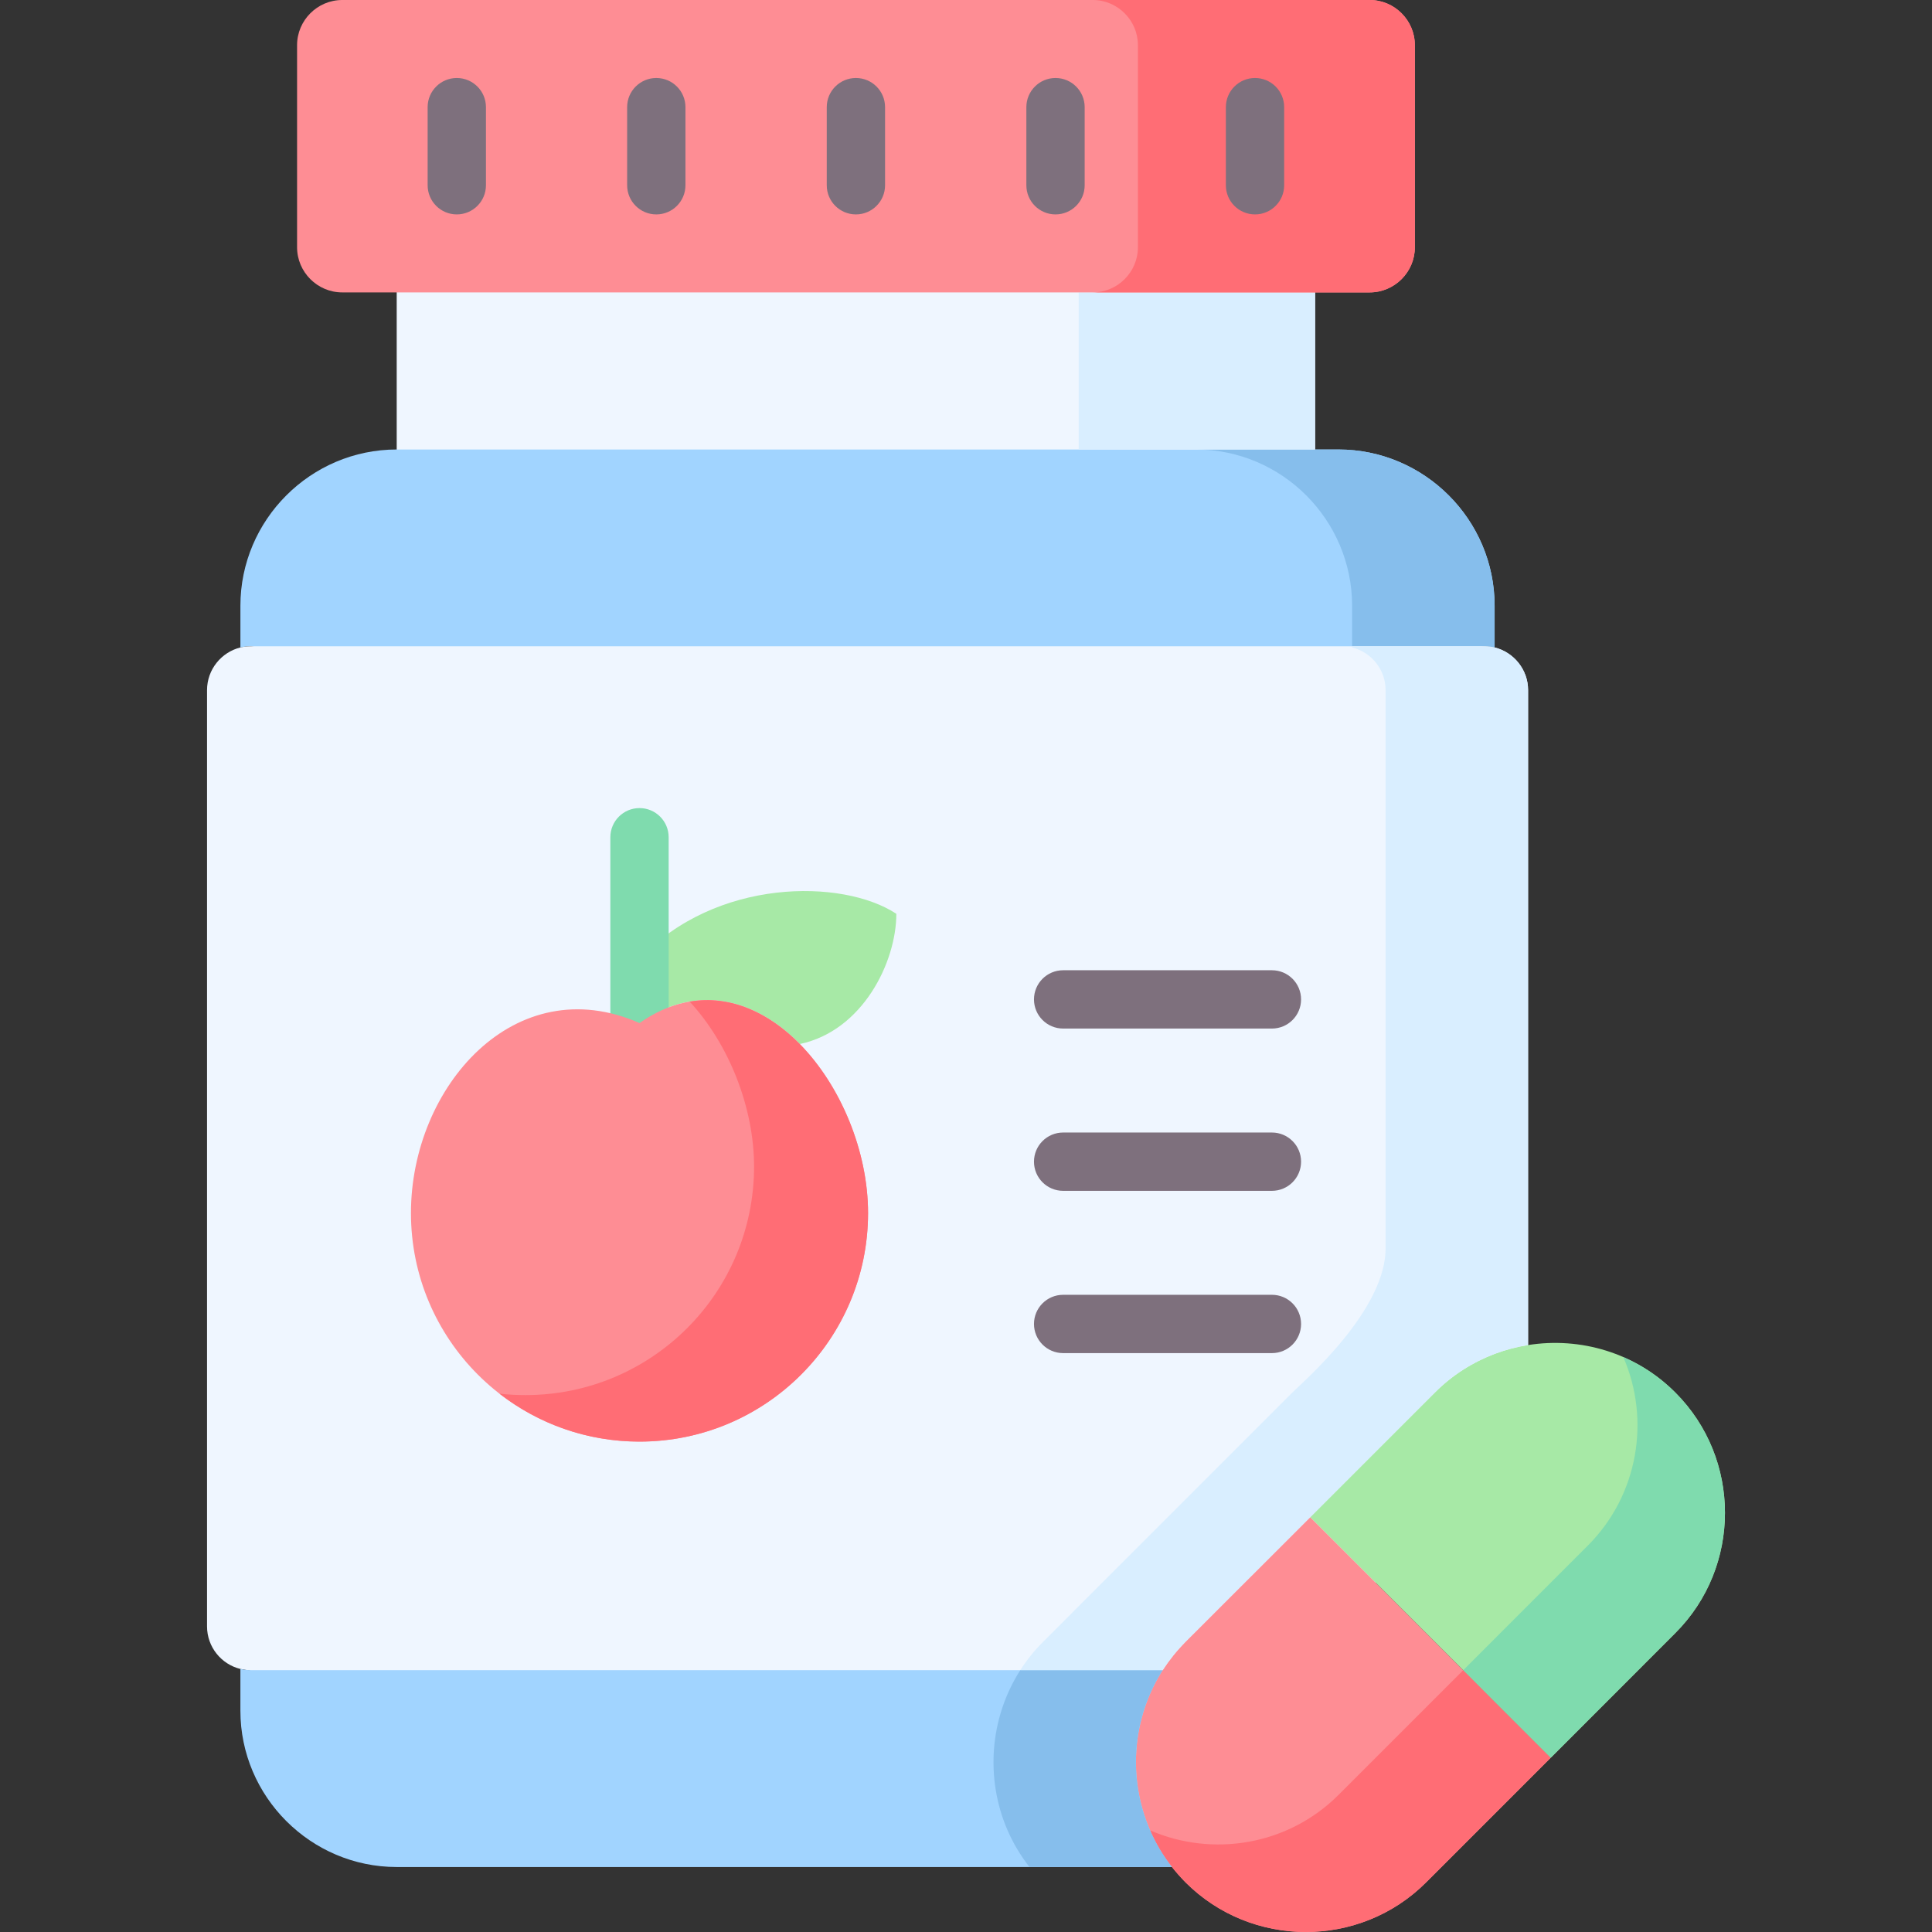 <svg id="Layer_1" enable-background="new 0 0 512 512" height="512" viewBox="0 0 512 512" width="512" xmlns="http://www.w3.org/2000/svg"><rect x="0" y="0" width="512" height="512" fill="#333333" stroke="none"/><g><g><path clip-rule="evenodd" d="m105.131 66.447h243.387v63.718h-243.387z" fill="#eff6ff" fill-rule="evenodd"/></g><g><path clip-rule="evenodd" d="m66.46 171.259 174.088 31.514 152.79-31.514c.966 0 1.874.117 2.752.322v-11.037c0-22.805-18.618-41.424-41.394-41.424h-6.177-243.388c-22.775 0-41.423 18.619-41.423 41.424v11.037c.907-.204 1.815-.322 2.752-.322z" fill="#a1d4ff" fill-rule="evenodd"/></g><g><path clip-rule="evenodd" d="m404.959 356.454v-173.572c0-5.445-3.806-10.041-8.87-11.3-.878-.205-1.786-.322-2.752-.322h-326.877c-.937 0-1.844.117-2.752.322-5.064 1.259-8.841 5.855-8.841 11.3v248.136c0 5.445 3.776 10.041 8.841 11.271.908.205 256.452 46.428 256.452 46.428 1.727-2.665 84.799-132.263 84.799-132.263z" fill="#eff6ff" fill-rule="evenodd"/></g><g><path clip-rule="evenodd" d="m211.953 276.679c16.716-3.513 25.586-21.781 25.586-34.515-14.286-9.397-47.864-9.485-68.063 11.944v17.009c15.486-10.832 31.031-6.119 42.477 5.562z" fill="#a7e9a6" fill-rule="evenodd"/></g><g><path clip-rule="evenodd" d="m336.333 494.779c-11.856-15.135-12.647-36.213-2.459-52.168h-267.414c-.937 0-1.844-.117-2.752-.322v11.066c0 22.776 18.648 41.424 41.423 41.424z" fill="#a1d4ff" fill-rule="evenodd"/></g><g><path clip-rule="evenodd" d="m314.179 498.848c17.535 17.536 46.224 17.536 63.76 0l33.021-33.022-14.871-14.872-8.314-8.343-40.545-40.546-33.051 33.022c-2.313 2.342-4.333 4.86-6.06 7.524-10.187 15.955-9.397 37.033 2.459 52.168 1.113 1.405 2.313 2.752 3.601 4.069z" fill="#fe8d94" fill-rule="evenodd"/></g><g><path clip-rule="evenodd" d="m410.96 465.826 33.021-33.052c17.535-17.536 17.535-46.196 0-63.732-10.568-10.598-25.205-14.784-39.023-12.588-3.015.468-5.972 1.259-8.87 2.342-5.767 2.196-11.212 5.592-15.837 10.246l-33.021 33.022 40.545 40.546 8.314 8.343z" fill="#a7e9a6" fill-rule="evenodd"/></g><g><path d="m337.071 358.589h-55.328c-4.268 0-7.726-3.459-7.726-7.726s3.459-7.726 7.726-7.726h55.328c4.268 0 7.726 3.459 7.726 7.726.001 4.266-3.458 7.726-7.726 7.726z" fill="#7e707d"/></g><g><path d="m169.476 278.843c-4.268 0-7.726-3.459-7.726-7.726v-49.24c0-4.267 3.459-7.726 7.726-7.726 4.268 0 7.726 3.459 7.726 7.726v49.24c0 4.267-3.459 7.726-7.726 7.726z" fill="#7fdbae"/></g><g><path clip-rule="evenodd" d="m314.179 498.848c17.535 17.536 46.224 17.536 63.76 0l33.021-33.022-14.871-14.872-8.314-8.343-33.051 33.052c-13.437 13.437-33.431 16.57-49.942 9.397 1.493 3.425 3.425 6.675 5.796 9.719 1.113 1.405 2.313 2.752 3.601 4.069z" fill="#ff6d75" fill-rule="evenodd"/></g><g><path clip-rule="evenodd" d="m410.96 465.826 33.021-33.052c17.535-17.536 17.535-46.196 0-63.732-4.069-4.098-8.753-7.231-13.788-9.397 7.202 16.482 4.04 36.506-9.397 49.943l-33.021 33.022 8.314 8.343z" fill="#7fdbae" fill-rule="evenodd"/></g><g><path clip-rule="evenodd" d="m272.814 494.779h37.764c-2.371-3.045-4.303-6.294-5.796-9.719-5.943-13.642-4.83-29.685 3.337-42.449h-37.735c-8.168 12.764-9.28 28.807-3.367 42.449 1.494 3.425 3.426 6.674 5.797 9.719z" fill="#86beec" fill-rule="evenodd"/></g><g><path clip-rule="evenodd" d="m396.089 160.545c0-22.805-18.618-41.424-41.394-41.424h-6.177-31.587c22.775 0 41.394 18.619 41.394 41.424v10.715h35.012c.966 0 1.874.117 2.752.322z" fill="#86beec" fill-rule="evenodd"/></g><g><path clip-rule="evenodd" d="m314.179 435.087 33.051-33.022 33.021-33.022c4.625-4.655 10.07-8.051 15.837-10.246 2.898-1.083 5.855-1.874 8.87-2.342v-173.573c0-5.445-3.806-10.041-8.87-11.3-.878-.205-1.786-.322-2.752-.322h-35.012v.322c5.094 1.259 8.87 5.855 8.87 11.3v147.547c.381 16.599-21.751 35.657-24.708 38.614l-33.021 33.022-33.051 33.052c-2.313 2.313-4.333 4.83-6.031 7.494h37.735c1.728-2.664 3.748-5.182 6.061-7.524z" fill="#d9eeff" fill-rule="evenodd"/></g><g><path clip-rule="evenodd" d="m316.931 119.12h31.587v-41.629h-62.647v41.629z" fill="#d9eeff" fill-rule="evenodd"/></g><g><path clip-rule="evenodd" d="m105.131 77.491h243.387 14.462c6.587 0 11.973-5.387 11.973-11.974v-53.543c0-6.587-5.387-11.974-11.974-11.974h-272.28c-6.587 0-11.973 5.387-11.973 11.974v53.544c0 6.587 5.386 11.974 11.973 11.974h14.432z" fill="#fe8d94" fill-rule="evenodd"/></g><g><path clip-rule="evenodd" d="m362.979 77.491c6.587 0 11.973-5.387 11.973-11.974v-53.543c.001-6.587-5.386-11.974-11.973-11.974h-73.391c6.587 0 11.973 5.387 11.973 11.974v53.544c0 6.587-5.387 11.974-11.973 11.974h58.929 14.462z" fill="#ff6d75" fill-rule="evenodd"/></g><g><path d="m173.926 56.821c-4.268 0-7.726-3.459-7.726-7.726v-20.698c0-4.267 3.459-7.726 7.726-7.726s7.726 3.459 7.726 7.726v20.698c0 4.267-3.459 7.726-7.726 7.726zm-52.87 0c-4.268 0-7.726-3.459-7.726-7.726v-20.698c0-4.267 3.459-7.726 7.726-7.726 4.268 0 7.726 3.459 7.726 7.726v20.698c.001 4.267-3.458 7.726-7.726 7.726z" fill="#7e707d"/></g><g><path d="m337.071 315.583h-55.328c-4.268 0-7.726-3.459-7.726-7.726s3.459-7.726 7.726-7.726h55.328c4.268 0 7.726 3.459 7.726 7.726.001 4.267-3.458 7.726-7.726 7.726zm0-43.005h-55.328c-4.268 0-7.726-3.459-7.726-7.726s3.459-7.726 7.726-7.726h55.328c4.268 0 7.726 3.459 7.726 7.726s-3.458 7.726-7.726 7.726z" fill="#7e707d"/></g><g><path d="m226.825 56.821c-4.268 0-7.726-3.459-7.726-7.726v-20.698c0-4.267 3.459-7.726 7.726-7.726s7.726 3.459 7.726 7.726v20.698c0 4.267-3.458 7.726-7.726 7.726z" fill="#7e707d"/></g><g><path d="m279.723 56.821c-4.268 0-7.726-3.459-7.726-7.726v-20.698c0-4.267 3.459-7.726 7.726-7.726 4.268 0 7.726 3.459 7.726 7.726v20.698c.001 4.267-3.458 7.726-7.726 7.726z" fill="#7e707d"/></g><g><path d="m332.593 56.821c-4.268 0-7.726-3.459-7.726-7.726v-20.698c0-4.267 3.459-7.726 7.726-7.726s7.726 3.459 7.726 7.726v20.698c0 4.267-3.459 7.726-7.726 7.726z" fill="#7e707d"/></g><g><path clip-rule="evenodd" d="m169.476 382.04c33.431 0 60.569-27.138 60.569-60.57 0-16.306-7.201-33.696-18.092-44.791-11.446-11.681-26.991-16.394-42.477-5.562-32.992-14.52-60.569 16.892-60.569 50.353 0 33.432 27.108 60.57 60.569 60.57z" fill="#fe8d94" fill-rule="evenodd"/></g><g><path clip-rule="evenodd" d="m169.476 382.04c33.431 0 60.569-27.138 60.569-60.57 0-16.306-7.201-33.696-18.092-44.791-8.168-8.314-18.384-13.086-29.186-11.242 10.305 11.125 17.067 27.928 17.067 43.708 0 33.461-27.108 60.57-60.569 60.57-2.313 0-4.625-.117-6.909-.381 10.275 7.964 23.127 12.706 37.12 12.706z" fill="#ff6d75" fill-rule="evenodd"/></g></g></svg>